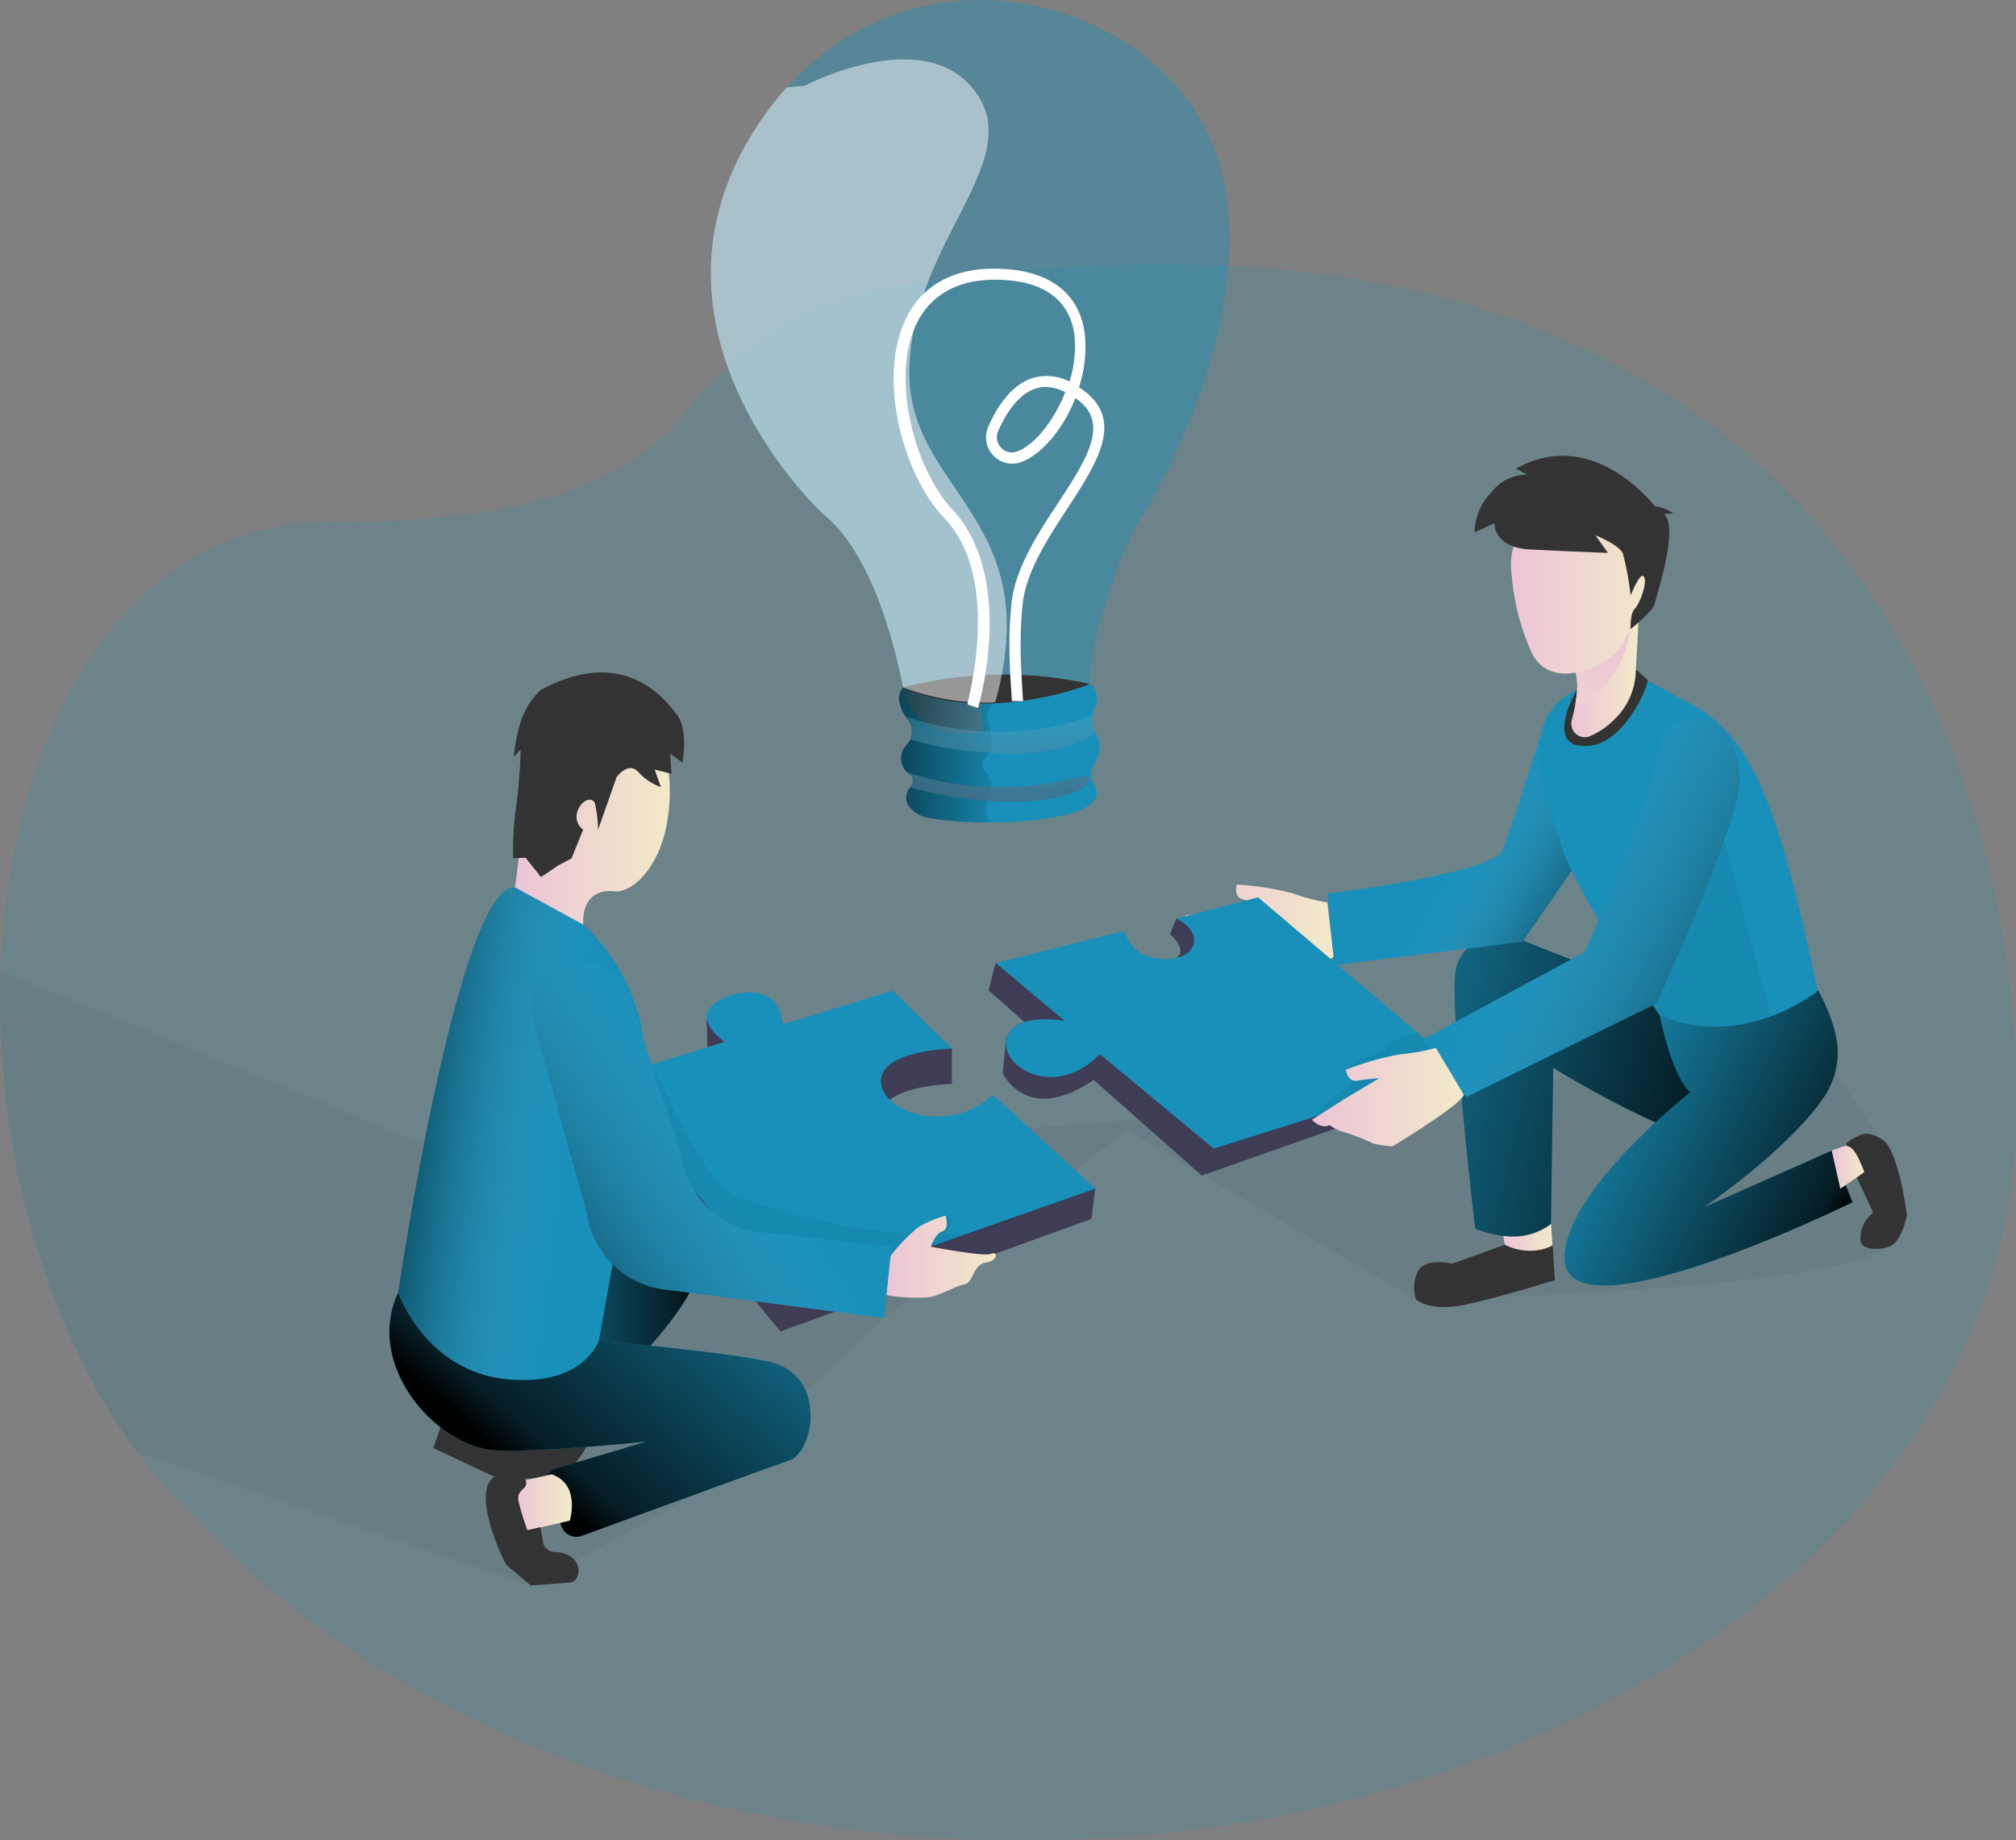 <svg id="Layer_1" data-name="Layer 1" xmlns="http://www.w3.org/2000/svg" xmlns:xlink="http://www.w3.org/1999/xlink" viewBox="0 0 652.17 595.39"><rect x="0" y="0" width="652.17" height="595.39" fill="#808080" stroke="none"/><defs><linearGradient id="linear-gradient" x1="236.31" y1="175.86" x2="311.94" y2="175.86" gradientTransform="matrix(1, 0, 0, -1, -85.91, 596)" gradientUnits="userSpaceOnUse"><stop offset="0" stop-opacity="0"/><stop offset="0.91" stop-opacity="0.8"/><stop offset="1"/></linearGradient><linearGradient id="linear-gradient-2" x1="341.62" y1="223.05" x2="252.55" y2="121.26" xlink:href="#linear-gradient"/><linearGradient id="linear-gradient-3" x1="501.73" y1="268.86" x2="645.34" y2="235.75" xlink:href="#linear-gradient"/><linearGradient id="linear-gradient-4" x1="618" y1="285.86" x2="557.65" y2="320.99" gradientTransform="matrix(1, 0, 0, -1, -85.91, 596)" gradientUnits="userSpaceOnUse"><stop offset="0.36" stop-color="#00272e"/><stop offset="1" stop-color="#69b9eb" stop-opacity="0"/></linearGradient><linearGradient id="linear-gradient-5" x1="594.28" y1="376.59" x2="616.04" y2="376.59" gradientTransform="matrix(1, 0, 0, -1, -85.91, 596)" gradientUnits="userSpaceOnUse"><stop offset="0" stop-color="#ecc4d7"/><stop offset="0.42" stop-color="#efd4d1"/><stop offset="1" stop-color="#f2eac9"/></linearGradient><linearGradient id="linear-gradient-6" x1="608.59" y1="392.36" x2="570.22" y2="328.52" xlink:href="#linear-gradient-5"/><linearGradient id="linear-gradient-7" x1="574.69" y1="406.81" x2="620.78" y2="406.81" xlink:href="#linear-gradient-5"/><linearGradient id="linear-gradient-8" x1="469.29" y1="295.43" x2="517.27" y2="295.43" xlink:href="#linear-gradient-5"/><linearGradient id="linear-gradient-9" x1="593.34" y1="248.39" x2="685" y2="204.6" xlink:href="#linear-gradient"/><linearGradient id="linear-gradient-10" x1="592.55" y1="218.82" x2="603.28" y2="218.82" gradientTransform="matrix(1, 0, 0, -1, -0.01, 595.99)" xlink:href="#linear-gradient-5"/><linearGradient id="linear-gradient-11" x1="572.21" y1="195.3" x2="588.12" y2="195.3" xlink:href="#linear-gradient-5"/><linearGradient id="linear-gradient-12" x1="689.7" y1="255.39" x2="578.94" y2="312.68" xlink:href="#linear-gradient-4"/><linearGradient id="linear-gradient-13" x1="510.36" y1="241.02" x2="559.44" y2="241.02" xlink:href="#linear-gradient-5"/><linearGradient id="linear-gradient-14" x1="372.6" y1="189.41" x2="408.05" y2="189.41" xlink:href="#linear-gradient-5"/><linearGradient id="linear-gradient-15" x1="188.42" y1="236.88" x2="270.92" y2="226.95" xlink:href="#linear-gradient-4"/><linearGradient id="linear-gradient-16" x1="252.52" y1="333.49" x2="302.6" y2="333.49" xlink:href="#linear-gradient-5"/><linearGradient id="linear-gradient-17" x1="224.92" y1="160.62" x2="328.3" y2="232.93" xlink:href="#linear-gradient-4"/><linearGradient id="linear-gradient-18" x1="251.27" y1="109.91" x2="270.92" y2="109.91" xlink:href="#linear-gradient-5"/><linearGradient id="linear-gradient-19" x1="413.15" y1="350.9" x2="352.71" y2="353.1" xlink:href="#linear-gradient"/><linearGradient id="linear-gradient-20" x1="406.57" y1="378.35" x2="413.36" y2="278.53" gradientTransform="matrix(1, 0, 0, -1, -85.91, 596)" gradientUnits="userSpaceOnUse"><stop offset="0" stop-color="#68e1fd" stop-opacity="0"/><stop offset="0.02" stop-color="#66daf6" stop-opacity="0.04"/><stop offset="0.18" stop-color="#58a1bc" stop-opacity="0.39"/><stop offset="0.35" stop-color="#4d758f" stop-opacity="0.66"/><stop offset="0.53" stop-color="#45566f" stop-opacity="0.85"/><stop offset="0.73" stop-color="#40435c" stop-opacity="0.96"/><stop offset="0.99" stop-color="#3f3d56"/></linearGradient><linearGradient id="linear-gradient-21" x1="408.45" y1="378.47" x2="415.24" y2="278.66" xlink:href="#linear-gradient-20"/></defs><title>3. Solved the Problem</title><path d="M652.18,360.77a173.49,173.49,0,0,1-4.21,38C623.09,510.29,490.47,595.4,330.64,595.4c-65.94,0-127.24-14.49-178.25-39.33-35.2-17.14-65.51-39.21-89.06-64.87a169.14,169.14,0,0,1-26.24-31.84C-30.54,354.41-5.18,167.14,109.24,168.7a288.94,288.94,0,0,0,40.85-2.09c32.15-4.15,51.65-13.87,63.46-24.41a60.07,60.07,0,0,0,7.89-8.52,106.13,106.13,0,0,1,67.65-40.93c238.66-38.23,325.57,80.75,352.51,181a302.48,302.48,0,0,1,10.49,82.95C652.16,358.05,652.18,359.41,652.18,360.77Z" transform="translate(-0.01 -0.01)" fill="#1890b9" opacity="0.18" style="isolation:isolate"/><path d="M171.78,513,44.44,470S-2.42,411.87.19,314.11l189.5,77.57s82.4-23.68,131.49-26.05S587.9,340.41,587.9,340.41s42,48.15,23.32,62.88S458.09,420.5,458.09,420.5l-93.5-54.8L286,426.46,226,483Z" transform="translate(-0.01 -0.01)" fill="#000405" opacity="0.05" style="isolation:isolate"/><path d="M380.54,297.14l-2,5.08s6,5.31,2,7.59C380.54,309.81,401.36,308.52,380.54,297.14Z" transform="translate(-0.01 -0.01)" fill="#3f3d56"/><path d="M142.58,461.65l-2.42,6.86L160,477.8s18.44,2.32,24.11-2.54a24.33,24.33,0,0,0,7.25-11.37Z" transform="translate(-0.01 -0.01)" fill="#333"/><path d="M194.61,397.29s23.38-.41,30.22,8.08S207.09,439,207.09,439l-56.69,4Z" transform="translate(-0.01 -0.01)" fill="#1890b9"/><path d="M194.61,397.29s23.38-.41,30.22,8.08S207.09,439,207.09,439l-56.69,4Z" transform="translate(-0.01 -0.01)" fill="url(#linear-gradient)"/><path d="M193.77,433.74s49.12,4.43,57.66,7.58c16.14,6.07,11.34,28.75,4,31.17-6.09,2.05-52.41,19-67.22,24.43a5.1,5.1,0,0,1-6.43-2.81L176.7,482a5.13,5.13,0,0,1,3.25-6.9l29.14-8.67s-43.26,4.36-52,2.42c-19.35-4.24-38.43-29-28.27-50.62S193.77,433.74,193.77,433.74Z" transform="translate(-0.01 -0.01)" fill="#1890b9"/><path d="M193.77,433.74s49.12,4.43,57.66,7.58c16.14,6.07,11.34,28.75,4,31.17-6.09,2.05-52.41,19-67.22,24.43a5.1,5.1,0,0,1-6.43-2.81L176.7,482a5.13,5.13,0,0,1,3.25-6.9l29.14-8.67s-43.26,4.36-52,2.42c-19.35-4.24-38.43-29-28.27-50.62S193.77,433.74,193.77,433.74Z" transform="translate(-0.01 -0.01)" fill="url(#linear-gradient-2)"/><path d="M322.09,311.51l-2.27,8.88,11.64,10.31s-3.33,0-6,5.2l-1.06,11.37s7.82,16.92,29.4,2.13l35,30.94L466.43,353l1.66-10.58Z" transform="translate(-0.01 -0.01)" fill="#3f3d56"/><path d="M532.55,320l-38.62-15.17a16.94,16.94,0,0,0-15.68-.46,13.21,13.21,0,0,0-7.55,11.38c-1.33,14.6,6.53,81.8,6.53,81.8a39.43,39.43,0,0,0,9,2.31,18.86,18.86,0,0,0,15.49-3.79l.75-50.55s43.53,26.89,59.06,24.65c17.38-2.5,45.34-16.76,26.45-49.83S532.55,320,532.55,320Z" transform="translate(-0.01 -0.01)" fill="#1890b9"/><path d="M532.55,320l-38.62-15.17a16.94,16.94,0,0,0-15.68-.46,13.21,13.21,0,0,0-7.55,11.38c-1.33,14.6,6.53,81.8,6.53,81.8a39.43,39.43,0,0,0,9,2.31,18.86,18.86,0,0,0,15.49-3.79l.75-50.55s43.53,26.89,59.06,24.65c17.38-2.5,45.34-16.76,26.45-49.83S532.55,320,532.55,320Z" transform="translate(-0.01 -0.01)" fill="url(#linear-gradient-3)"/><path d="M500.55,231.08s-11.34,36.1-14.4,43.84-56.68,14.18-56.68,14.18l2,23.17,61.06-7.58,18.36-26.55Z" transform="translate(-0.01 -0.01)" fill="#1890b9"/><path d="M500.55,231.08s-11.34,36.1-14.4,43.84-56.68,14.18-56.68,14.18l2,23.17,61.06-7.58,18.36-26.55Z" transform="translate(-0.01 -0.01)" opacity="0.61" fill="url(#linear-gradient-4)" style="isolation:isolate"/><path d="M531.09,219.1l12.43,6.9C566.61,236.31,575,259.26,588,320.5c0,0-10.92,24.42-51.12,8,0,0-27.28-39.86-31.78-54.8s-15.83-40.65,5-50.48S531.09,219.1,531.09,219.1Z" transform="translate(-0.01 -0.01)" fill="#1890b9"/><path d="M557.74,271.68l15.14,57.13s-15.45,9.42-36.1-.34-13.34-19.47-20-31.33l20.23-11Z" transform="translate(-0.01 -0.01)" fill="#000405" opacity="0.05" style="isolation:isolate"/><path d="M529.34,216.63a14.1,14.1,0,0,1-18.73,6.88l-.58-.28s-11.68,20.37,5,17.94c8.84-1.29,16.58-14.45,18.06-21.12Z" transform="translate(-0.01 -0.01)" fill="#333"/><path d="M530.09,200.29c0,.23-.53,10.28-.94,17.52a22.26,22.26,0,0,1-6.73,14.79,24.74,24.74,0,0,1-8.24,5.65,4.33,4.33,0,0,1-4.44-.87,4.38,4.38,0,0,1-1.26-4.37c.4-1.51.8-3.25,1.12-5.07.66-3.78,1-7.87-.07-10.76a3,3,0,0,0-.11-.32c-.6-1.49,0-3.12,1.41-4.76,1.94-2.3,5.34-4.63,8.74-6.6A106,106,0,0,1,530.09,200.29Z" transform="translate(-0.01 -0.01)" fill="url(#linear-gradient-5)"/><path d="M511.83,227.17a8.91,8.91,0,0,1-2.19.77c.66-3.78,1-7.87-.07-10.76l1.3-5.08,1-3.78,7.78-2.82,7.87-2.85C525.56,216.63,518.09,224.24,511.83,227.17Z" transform="translate(-0.01 -0.01)" fill="url(#linear-gradient-6)"/><path d="M509.84,160.47a22.37,22.37,0,0,0-21,23.62c0,.57.09,1.14.17,1.71a75.7,75.7,0,0,0,6.88,26.2c7.29,12.44,25.69,2.2,28.6-2.92s13.91-28.29,9.3-34.88C530.74,169.72,521.78,160,509.84,160.47Z" transform="translate(-0.01 -0.01)" fill="url(#linear-gradient-7)"/><path d="M490.42,151.67l3.78,1.94a14.22,14.22,0,0,0-11.68,5.65,18.72,18.72,0,0,0-5.48,13l6.43-3s-.49,7.92,11.67,8.53,25.05,1.1,25.05,1.1l-4.1-5.72s7.55,3,8.88,5.84a93.13,93.13,0,0,1,2.56,13.66s3-7.82,4.27-6.11-1.32,8.8-2.91,10.35-1.32,6.22-1.47,6.6,7.56-6,7.9-8.19,8-24.38,3-29l3-.22a14.2,14.2,0,0,0-6-2.32S515.43,137.49,490.42,151.67Z" transform="translate(-0.01 -0.01)" fill="#333"/><path d="M429.4,292a68.05,68.05,0,0,1-11.31-3,92,92,0,0,0-18-2.81s-1.17,4,2,4.82,6.8,2.16,6.8,2.16l-13.22,1.33-12.24,1.67s1.17,4,4.46,4a15,15,0,0,0,3.77,4.47,60.42,60.42,0,0,1,6.46,6.83,37.2,37.2,0,0,0,5.29,3.49c.68,0,26.45-3,28-5.46Z" transform="translate(-0.01 -0.01)" fill="url(#linear-gradient-8)"/><path d="M536.9,328.5s4,19.91,9.93,24.92c0,0-38.88,30.34-40.69,52.29C503.61,436.05,599.28,389,599.28,389l-6.62-16.76-41.48,18.39S576.42,373.57,589,356.5c9.86-13.54,4.5-26-1-35.68C587.9,320.5,564.09,340.18,536.9,328.5Z" transform="translate(-0.01 -0.01)" fill="#1890b9"/><path d="M536.9,328.5s4,19.91,9.93,24.92c0,0-38.88,30.34-40.69,52.29C503.61,436.05,599.28,389,599.28,389l-6.62-16.76-41.48,18.39S576.42,373.57,589,356.5c9.86-13.54,4.5-26-1-35.68C587.9,320.5,564.09,340.18,536.9,328.5Z" transform="translate(-0.01 -0.01)" fill="url(#linear-gradient-9)"/><polygon points="592.54 372.22 599.72 369.75 603.27 379.16 595.34 384.58 592.54 372.22" fill="url(#linear-gradient-10)"/><path d="M487,404l-.68-4.17A20.47,20.47,0,0,0,501.79,396l.42,6.83A16.42,16.42,0,0,1,487,404Z" transform="translate(-0.01 -0.01)" fill="url(#linear-gradient-11)"/><path d="M486.83,402.72l-17,6.14s-9.45-2.31-11.34,3a11.44,11.44,0,0,0-.34,8.64s4.46,4,15.57,1.67,29.28-8,29.28-8l-.68-11.11A17.83,17.83,0,0,1,486.83,402.72Z" transform="translate(-0.01 -0.01)" fill="#333"/><path d="M601.09,367.6s-4.27,1.75-3.78,2.88,2-1.36,5.82,8.73L600.68,381,606,392.37a10.42,10.42,0,0,0-4.11,9.14c.53,2.77,5.44,3.15,9.37,1.79s5.63-10.09,5.63-10.09-2.57-20.93-7.86-24.42S601.09,367.6,601.09,367.6Z" transform="translate(-0.01 -0.01)" fill="#333"/><path d="M472.89,346.33l-80.26,25.29-36.8-30.56C341,356.22,323.15,344.85,325.6,336s18.9-5.65,18.9-5.65l-22.3-18.73,41.72-10.5c.26,1.47,2,8.6,12.13,9.17,11.33.65,13.9-8.57,4.49-13.08L407,290.32Z" transform="translate(-0.01 -0.01)" fill="#1890b9"/><path d="M451.45,336.4a4.78,4.78,0,0,0-1.53.72,8.22,8.22,0,0,0-1.14,1.36c-1.48,1.84-3.89,2.57-6.08,3.44a33.54,33.54,0,0,0-7,3.78,1.71,1.71,0,0,0-.73.82c-.33,1.07,1.33,1.6,1.89,2.57a2.07,2.07,0,0,1-.34,2.23,6.63,6.63,0,0,1-1.89,1.44,34.85,34.85,0,0,0-9.8,8.94,240.3,240.3,0,0,1,37.7-15.7,7.67,7.67,0,0,0,2.79-1.34,2.55,2.55,0,0,0,.85-2.79c-.22-.49.55-.62.15-1-1.95-1.74-5.23-4.65-7.84-6.78C458.52,334.11,453.5,335.72,451.45,336.4Z" transform="translate(-0.01 -0.01)" fill="#000405" opacity="0.05" style="isolation:isolate"/><path d="M558.09,236.81a12.33,12.33,0,0,0-21.15,4.25c-.72,2.31-1.48,5.08-2.23,8.49-4,18.43-22.11,58.51-22.11,58.51L460,336.47,474.4,354.9,536,324.56s27.28-60.26,26.79-71.75A27,27,0,0,0,558.09,236.81Z" transform="translate(-0.01 -0.01)" fill="#1890b9"/><path d="M558.09,236.81a12.33,12.33,0,0,0-21.15,4.25c-.72,2.31-1.48,5.08-2.23,8.49-4,18.43-22.11,58.51-22.11,58.51L460,336.47,474.4,354.9,536,324.56s27.28-60.26,26.79-71.75A27,27,0,0,0,558.09,236.81Z" transform="translate(-0.01 -0.01)" opacity="0.61" fill="url(#linear-gradient-12)" style="isolation:isolate"/><path d="M464.5,339.05a69.14,69.14,0,0,1-11.6,2.08,92.81,92.81,0,0,0-17.53,5s.6,4.1,3.78,3.53,7.06-.83,7.06-.83l-11.33,6.79-10.43,6.67s2.72,3.15,5.7,1.74a15.27,15.27,0,0,0,5.33,2.47,61.39,61.39,0,0,1,8.69,3.45,37,37,0,0,0,6.27.95c.61-.27,22.94-13.92,23.09-16.76Z" transform="translate(-0.01 -0.01)" fill="url(#linear-gradient-13)"/><path d="M288.76,331.73l19.2,7.58v11.38s-23,.49-23,10.46,21.69,17.79,36.23,4.48l33.1,19-1.2,9.74L252.45,430.78l-57.66-70.35V349.06Z" transform="translate(-0.01 -0.01)" fill="#3f3d56"/><path d="M288.76,320.5,308,339.27s-23,.5-23,10.47,21.69,17.79,36.23,4.47l33.1,30.34L253.51,420.09l-58.72-70.84,39.56-12.1s-12.58-8.46-.49-14.11a19.31,19.31,0,0,1,7.14-1.93c9.49-.38,11,4.51,12.25,9.86v.42Z" transform="translate(-0.01 -0.01)" fill="#1890b9"/><path d="M210.78,344.36h0s16,34.78,23.61,40.55c4.24,3.22,33.55,12.78,58.44,14.13,2.33.13,9.61-6.62,13.05-5.73,5,1.31-.91,5.8.25,5.86,15,.71,23.31-5.86,23.31-5.86l-79,28.52-52.93-75.9Z" transform="translate(-0.01 -0.01)" fill="#000405" opacity="0.05" style="isolation:isolate"/><path d="M287.86,406.62A58.83,58.83,0,0,1,297,397.1a35.91,35.91,0,0,1,8.88-3.79s1.4,4.25-1,5.05-3.78,5-3.78,5,17.46,3.34,19.57,2.31,2.31,2.24-1.81,2.85-4,6.52-6.8,7-6.95,3.15-11.07,4.14a54.41,54.41,0,0,1-14.3-.66Z" transform="translate(-0.01 -0.01)" fill="url(#linear-gradient-14)"/><path d="M207.75,356.15A62.21,62.21,0,0,0,179.3,292a29.47,29.47,0,0,0-12.69-4.89c-18.29-1.06-37.79,131.1-37.79,131.1s8.81,25.6,35.48,28.06c24.64,2.28,29.44-12.55,29.44-12.55Z" transform="translate(-0.01 -0.01)" fill="#1890b9"/><path d="M207.75,356.15A62.21,62.21,0,0,0,179.3,292a29.47,29.47,0,0,0-12.69-4.89c-18.29-1.06-37.79,131.1-37.79,131.1s8.81,25.6,35.48,28.06c24.64,2.28,29.44-12.55,29.44-12.55Z" transform="translate(-0.01 -0.01)" opacity="0.61" fill="url(#linear-gradient-15)" style="isolation:isolate"/><path d="M166.61,287.09s2.68-19.94,3.78-32.91,5.36-30.34,27.13-28.07,21.76,35.2,15.71,49-14.09,13.35-14.09,13.35-10.84-2.39-10.47,10.66Z" transform="translate(-0.01 -0.01)" fill="url(#linear-gradient-16)"/><path d="M174.84,223.31a24.54,24.54,0,0,0-6.65,11.11,59.5,59.5,0,0,0-2,10.5l2.23-2.42a163,163,0,0,1-1.4,18.2,98.7,98.7,0,0,0-1,17l4-.19,5,6.26,5.63-3.8,4.23-2.23,3.78-9.3a5.24,5.24,0,0,1-1.81-6.06c1.4-3.79,4.83-4.67,5.63-2.43a43.27,43.27,0,0,1,1,8.49l6-17s3.78-5.28,7.07-1.63a17.53,17.53,0,0,0,7.25,4.85l-2-5.69,5.44,1.4-.42-6.48,4,2.84s1.81-10.5-1.63-15.17S202.28,208.33,174.84,223.31Z" transform="translate(-0.01 -0.01)" fill="#333"/><path d="M288.42,403.25l-44.54-4.82a29.32,29.32,0,0,1-23.51-24.8L203.9,323.38a17.71,17.71,0,0,0-14.21-12.17,15.41,15.41,0,0,0-17,19.8l17,60.67a29.28,29.28,0,0,0,26.45,25.67L286,426.46Z" transform="translate(-0.01 -0.01)" fill="#1890b9"/><path d="M288.42,403.25l-44.54-4.82a29.32,29.32,0,0,1-23.51-24.8L203.9,323.38a17.71,17.71,0,0,0-14.21-12.17,15.41,15.41,0,0,0-17,19.8l17,60.67a29.28,29.28,0,0,0,26.45,25.67L286,426.46Z" transform="translate(-0.01 -0.01)" opacity="0.61" fill="url(#linear-gradient-17)" style="isolation:isolate"/><path d="M178.47,477l-13.11,3,5.25,15.17L184.33,492S188,480.27,178.47,477Z" transform="translate(-0.01 -0.01)" fill="url(#linear-gradient-18)"/><path d="M160,477.8s8.58-1.82,10,1.1-3.14,2.73-2.23,6.87a83.59,83.59,0,0,0,2.83,9.29l4.23-.95.87,5a3.81,3.81,0,0,0,3.78,3c9.9.57,8.58,9.55,5.1,9.89l-12.81,1L165,507.3a5.38,5.38,0,0,1-1.85-2.24C160.68,500.21,153.09,482.16,160,477.8Z" transform="translate(-0.01 -0.01)" fill="#333"/><path d="M368.41,168.55a19.29,19.29,0,0,0-1.7,3c-2.87,6.14-12.58,28.1-14,47.13a18.93,18.93,0,0,1-17.84,17.75l-17.34,1-5.67.3a18.9,18.9,0,0,1-19.65-15.17c-3.55-17.52-11.11-44.29-25.8-56.12,0,0-64.77-59.31-21.58-125.45a102.74,102.74,0,0,1,9.71-12.67C299.87-21.86,374.69,1,392.67,47.61S375.56,158.5,368.41,168.55Z" transform="translate(-0.01 -0.01)" fill="#1890b9" opacity="0.4" style="isolation:isolate"/><path d="M355.19,244.62c-1.51,3.79-3.25,5.61-1.74,8.12S359.31,262,337.24,265a120.12,120.12,0,0,1-13.79,1.1h-7.22l-4.23-.19c-4.83-.3-8.73-.79-11.33-1.21a10.17,10.17,0,0,1-7-4.44,5.25,5.25,0,0,1,.8-5.46,2.92,2.92,0,0,0,.15-4.13,3.07,3.07,0,0,0-1.06-.72,6.28,6.28,0,0,1-.38-8.76,7.39,7.39,0,0,0,1.33-1.9,6.49,6.49,0,0,0-.87-6.64l-.61-.75a11,11,0,0,1-1.81-3.8,5.68,5.68,0,0,1,.91-5.68,18.89,18.89,0,0,0,19.64,15.16l5.67-.34a2.76,2.76,0,0,0,.38-.72c1-2.42-1.25-5.23-.11-9l4.26-.19a118.25,118.25,0,0,0,30.76-6,6.13,6.13,0,0,1,1.51,7.59,9.42,9.42,0,0,0-.79,2.65,9.63,9.63,0,0,0,.94,5.61,5.24,5.24,0,0,0,.34.61A7.59,7.59,0,0,1,355.19,244.62Z" transform="translate(-0.01 -0.01)" fill="#1890b9"/><path d="M292.17,222.4a129.62,129.62,0,0,1,60.45-1.1S319.86,234.72,292.17,222.4Z" transform="translate(-0.01 -0.01)" fill="#333"/><path d="M321.18,265.74a20,20,0,0,1-5,.34l-4.24-.19c-4.83-.3-8.72-.79-11.33-1.21a10.17,10.17,0,0,1-7-4.44,5.24,5.24,0,0,1,.79-5.46,3,3,0,0,0,.88-2.68,2.91,2.91,0,0,0-1.79-2.17,6.27,6.27,0,0,1-.37-8.76,6.39,6.39,0,0,0,.45-8.53,11.43,11.43,0,0,1-2.34-4.52,5.7,5.7,0,0,1,.9-5.68,74.35,74.35,0,0,0,29.74,4.85l.49.23s-3.78,1.44-2.8,4.74,2.42,9.25-.83,13.12,3,4.93,1.82,9.29v.42a24.18,24.18,0,0,0-1.1,4C318.77,262.52,319.09,265.44,321.18,265.74Z" transform="translate(-0.01 -0.01)" fill="url(#linear-gradient-19)"/><path d="M321.94,227.25a74.15,74.15,0,0,1-29.77-4.85c-3.52-17.41-11.08-44.18-25.77-56,0,0-64.77-59.31-21.58-125.45a102.74,102.74,0,0,1,9.71-12.67l5.82-.53s38.74-20.41,55.17,1.93-19.43,47.59-21.31,88.39S339,166.42,321.94,227.25Z" transform="translate(-0.01 -0.01)" fill="#fff" opacity="0.49" style="isolation:isolate"/><path d="M350.09,255.12c-2.8,1.82-12.85,5.24-30.76,4a131.35,131.35,0,0,1-24.82-4.4,2.92,2.92,0,0,0,.15-4.13,3.07,3.07,0,0,0-1.06-.72,88.05,88.05,0,0,0,27,4.74,102.11,102.11,0,0,0,30.56-3.79S354.28,252.39,350.09,255.12Z" transform="translate(-0.01 -0.01)" fill="url(#linear-gradient-20)"/><path d="M354.36,237.22c-3.36,2.81-16.06,8-34.42,6.22a101.1,101.1,0,0,1-25.43-4.21,6.47,6.47,0,0,0-.87-6.63l-.61-.76c1.21.46,3.25,1.1,6,1.82a106,106,0,0,0,18.9,3h2.94a84.28,84.28,0,0,0,32.61-5.16A9.58,9.58,0,0,0,354.36,237.22Z" transform="translate(-0.01 -0.01)" fill="url(#linear-gradient-21)"/><path d="M228.61,328.81l.23,10,5.55-1.71S228.61,333.09,228.61,328.81Z" transform="translate(-0.01 -0.01)" fill="#3f3d56"/><path d="M350.26,126.13l-1.21-.82a41.45,41.45,0,0,0,1.89-17.13c-1.44-12.24-10.08-19.71-24.3-21-21.8-2.07-30.43,9.18-33.63,16.06-9.24,19.23-.88,50.37,12.44,64.34,16.42,17.14,10.08,49.46,7.76,59a3,3,0,0,0-.15.72v.64l3.35,1.14.24-.94a109.1,109.1,0,0,0,3.44-23.35c.59-17-3.48-30.75-11.81-39.75-12.3-12.89-20.29-42.65-11.8-60.26,5.15-10.55,15.54-15.41,30.07-14.06,15.81,1.5,20.18,10.57,21.06,17.88A37.73,37.73,0,0,1,346,123.45a16.48,16.48,0,0,0-11.42-1.28c-7.49,2.06-12.22,9.82-14.87,15.94a8.53,8.53,0,0,0,1.57,9.21,8.44,8.44,0,0,0,8.86,2.27c6.75-2.39,13.79-10.67,17.75-20.77l.39.27c11,7.74,3.15,19.67-5.88,33.5-6.43,9.69-14.41,21.75-15.27,33.63-1,10.64-.54,19.05.18,29.76l.05.85h3.6l-.05-1c-.7-10.69-1.12-19-.18-29.34.77-10.88,8.12-22.07,14.6-32l.29-.45C355,149.61,363.87,135.91,350.26,126.13Zm-21.44,20a4.67,4.67,0,0,1-5-1.31,4.87,4.87,0,0,1-.9-5.33c1.9-4.41,6.06-12.1,12.53-13.9a10.92,10.92,0,0,1,2.84-.38,15.06,15.06,0,0,1,6.34,1.64c-3.77,9.53-10.18,17.4-15.81,19.3ZM347,126h0l.16.11Z" transform="translate(-0.01 -0.01)" fill="#fff"/></svg>